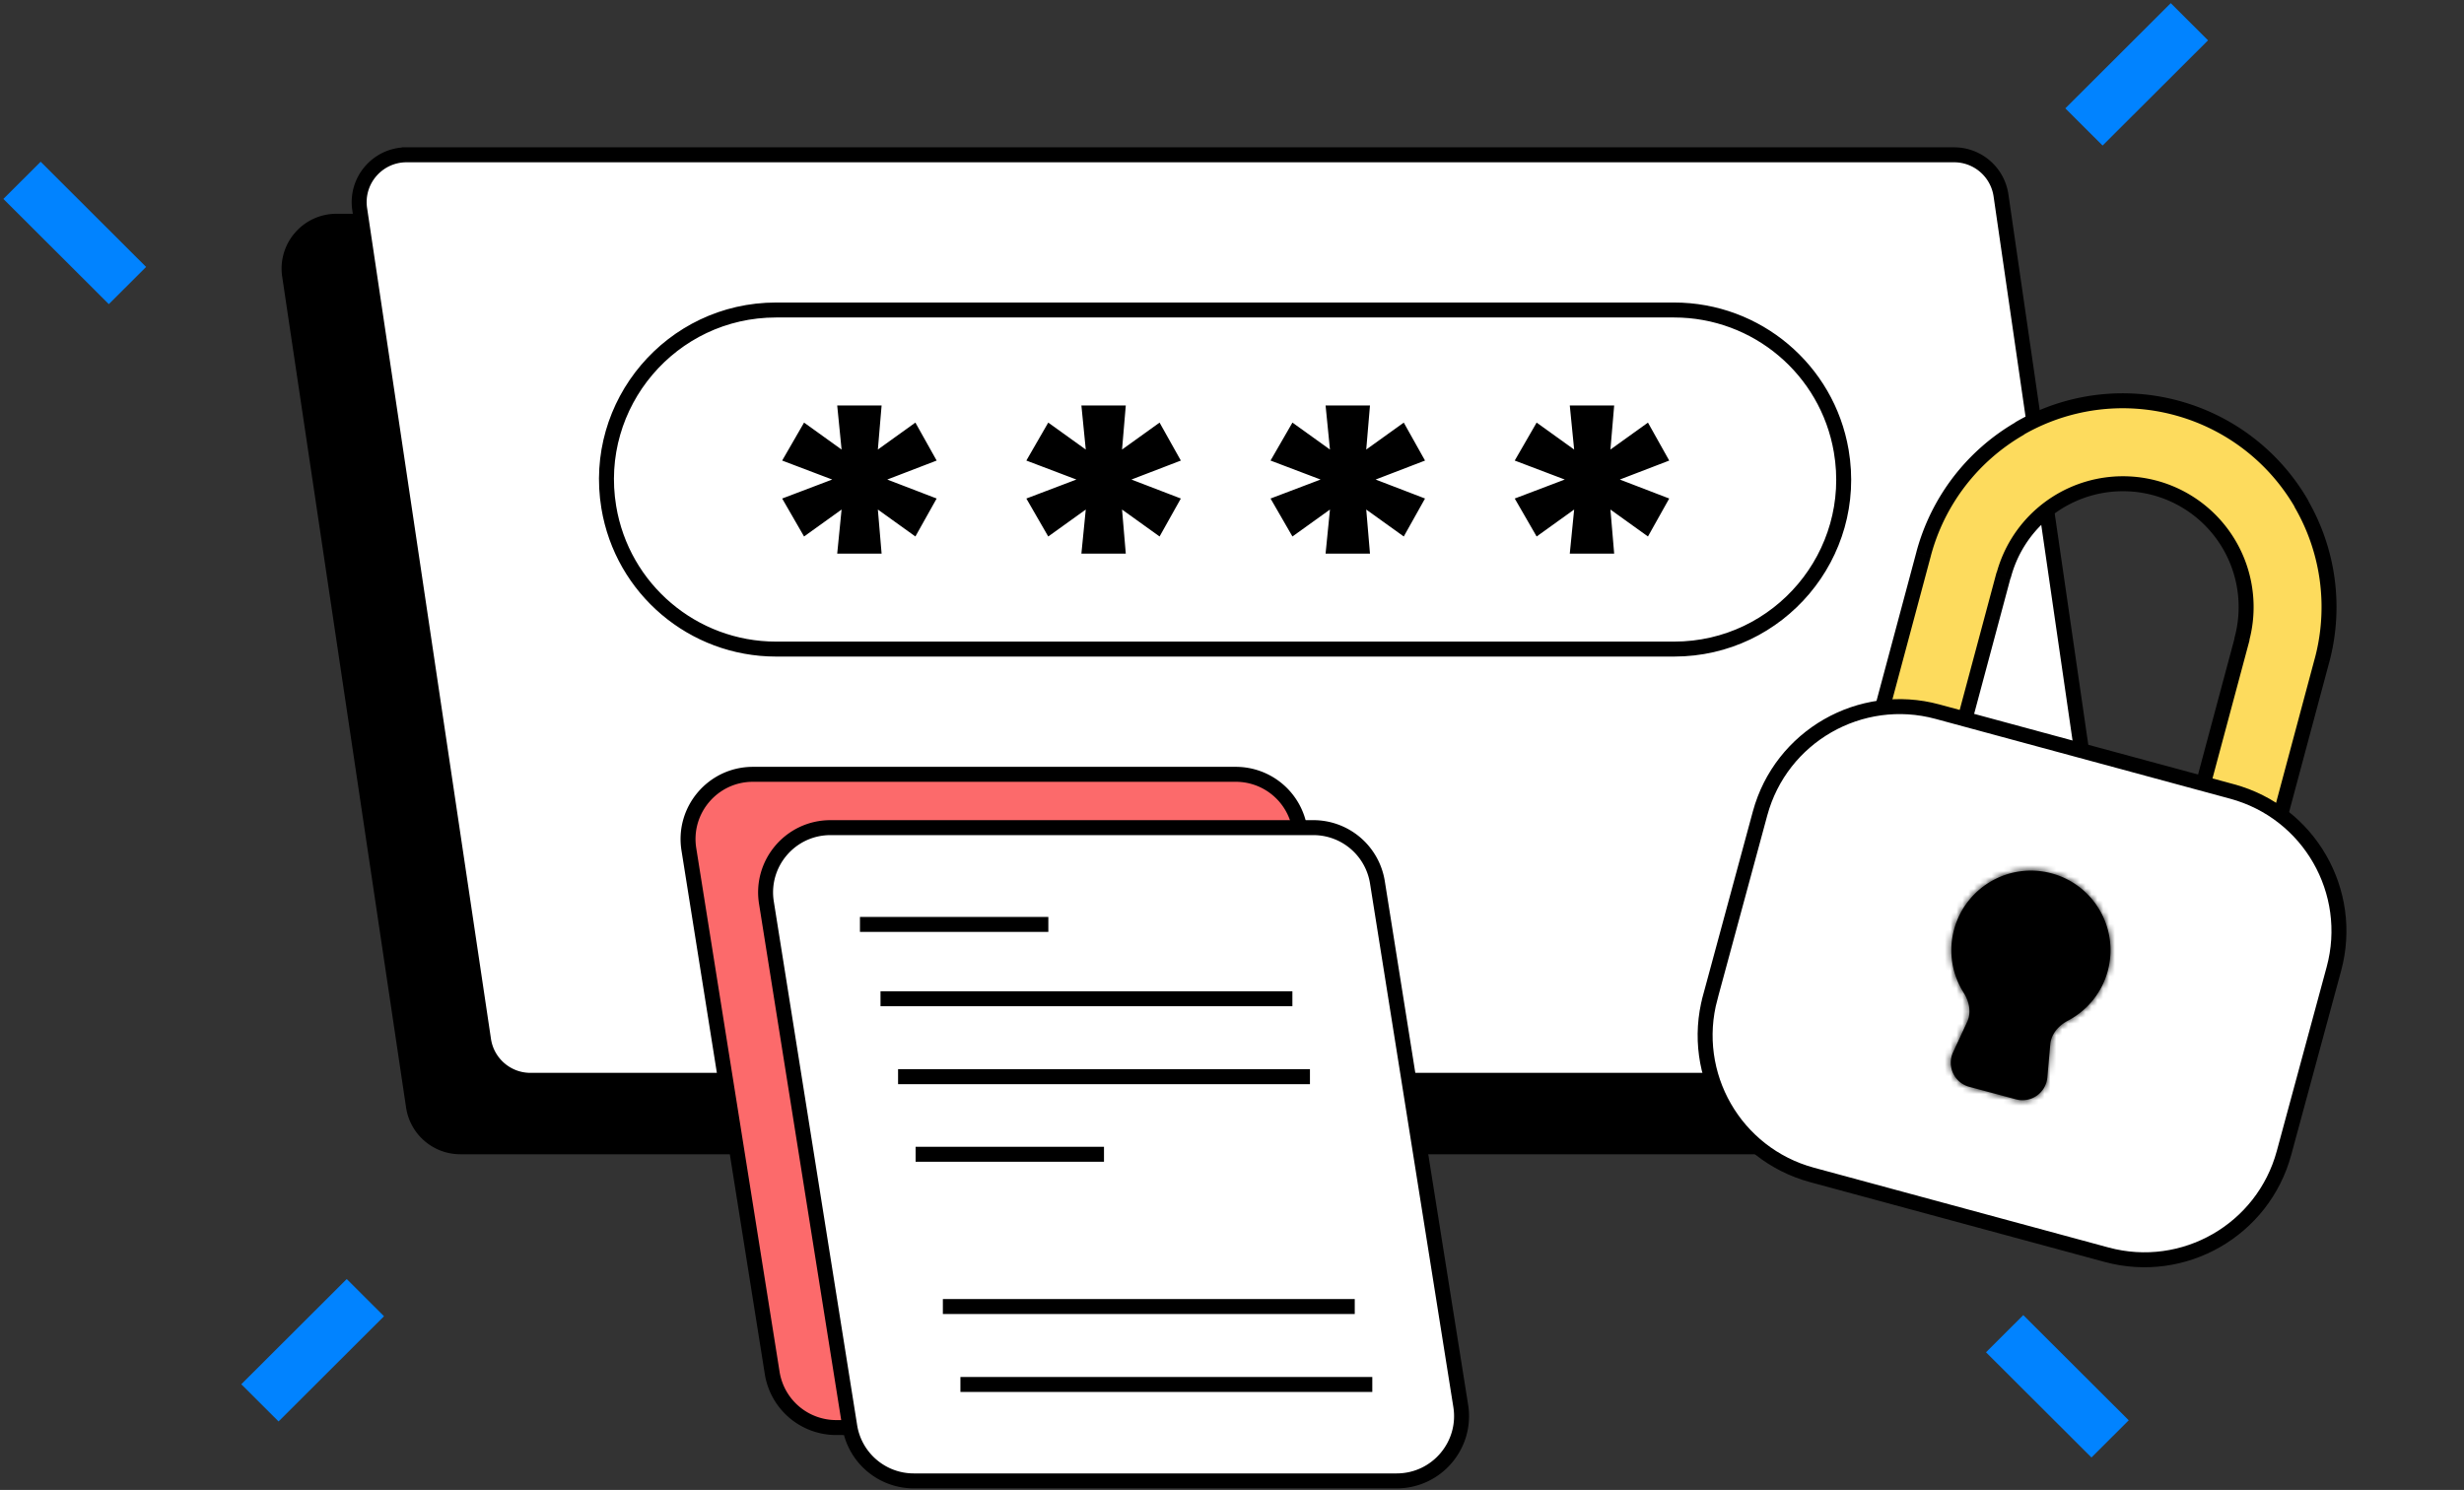 <svg width="420" height="254" fill="none" xmlns="http://www.w3.org/2000/svg"><rect width="100%" height="100%" fill="#333333" stroke="none"/><path d="M57.352 37.72h263.784a8.076 8.076 0 0 1 7.993 6.916l20.551 141.632c.707 4.871-3.07 9.236-7.992 9.236H78.466c-4 0-7.398-2.928-7.988-6.885L49.364 46.987c-.727-4.88 3.054-9.267 7.988-9.267Z" fill="#000" stroke="#000" stroke-width="2.55"/><path d="M69.301 26.39h263.784a8.078 8.078 0 0 1 7.993 6.917l20.551 141.632c.707 4.871-3.07 9.236-7.992 9.236H90.415c-4 0-7.398-2.929-7.988-6.885L61.313 35.658c-.728-4.881 3.053-9.267 7.988-9.267Z" fill="#fff" stroke="#000" stroke-width="2.55"/><path d="M117.421 144.794c-1.068-6.712 4.118-12.788 10.914-12.788h82.317a11.05 11.05 0 0 1 10.914 9.315l14.203 89.263c1.068 6.712-4.118 12.788-10.914 12.788h-82.317a11.05 11.05 0 0 1-10.914-9.315l-14.203-89.263Z" fill="#FC6A6B" stroke="#000" stroke-width="2.55"/><path d="M130.639 153.884c-1.068-6.712 4.118-12.788 10.914-12.788h82.317a11.052 11.052 0 0 1 10.915 9.315l14.203 89.263c1.068 6.712-4.118 12.789-10.915 12.789h-82.317c-5.433 0-10.06-3.95-10.914-9.315l-14.203-89.264Z" fill="#fff" stroke="#000" stroke-width="2.55"/><path d="M150.087 170.267h70.207M160.716 222.738h70.207M153.081 183.554h70.206M163.708 236.025h70.207M156.07 196.78h32.11M146.583 157.595h32.111" stroke="#000" stroke-width="2.55"/><path fill-rule="evenodd" clip-rule="evenodd" d="M395.786 112.623a35.16 35.16 0 0 0-3.497-26.702.015.015 0 0 1 .006-.02c.006-.004.009-.012.005-.02a35.166 35.166 0 0 0-20.35-16.067 35.168 35.168 0 0 0-27.667 3.2c-.007.004-.01.013-.005.02a.016.016 0 0 1-.006.021 35.168 35.168 0 0 0-16.38 21.377c.002 0 .002.001.002.002l-10.32 38.516a7.047 7.047 0 0 0 4.983 8.631 7.047 7.047 0 0 0 8.632-4.983l10.32-38.514a.016.016 0 0 1 .019-.011.015.015 0 0 0 .019-.011 21.04 21.04 0 0 1 17.556-15.411 21.036 21.036 0 0 1 8.789.699 21.029 21.029 0 0 1 13.86 13.398 21.037 21.037 0 0 1 .393 12.191.016.016 0 0 0 .012.019c.008.002.013.011.011.02l-10.32 38.512a7.048 7.048 0 0 0 4.984 8.632 7.047 7.047 0 0 0 8.631-4.983l10.32-38.515c.001-.001.002-.002.003-.001Z" fill="#FDDB5D"/><path d="m395.137 92.217 1.208-.41-1.208.41ZM377.393 71.95l.563-1.144-.563 1.144Zm-5.443-2.136-.367 1.221h.002l.365-1.221Zm-7.792-1.411-.085 1.272.085-1.272Zm-25.501 8.681-.842-.958.842.958Zm9.326 10.617.842.958-.842-.959Zm11.12-5.05-.167-1.264.167 1.264Zm8.789.699.368-1.221-.003-.001-.365 1.222Zm6.755 3.464.777-1.01-.777 1.01Zm7.105 9.934 1.208-.41-1.208.41Zm.393 12.191-1.231-.331 1.231.331Zm-40.598-10.877-1.231-.33 1.231.33Zm-13.656-3.633 1.232.33-1.232-.33Zm16.381-21.374.638 1.104-.638-1.104Zm-2.763 25.03-1.232-.33 1.232.33ZM392.3 85.881l1.103-.64-1.103.64Zm-48.017-12.868-.636-1.105.636 1.105Zm51.5 39.61 1.232.33-1.232-.33Zm-3.494-26.703-1.104.637 1.104-.637Zm-6.826 65.218-1.231-.33 1.231.33Zm10.325-38.518 1.232.331-1.232-.331Zm-1.859-19.995a33.89 33.89 0 0 1 .628 19.664l2.463.662a36.438 36.438 0 0 0-.675-21.144l-2.416.818Zm-2.744-6.068a33.86 33.86 0 0 1 2.744 6.068l2.416-.818a36.432 36.432 0 0 0-2.951-6.525l-2.209 1.275Zm2.218-1.315a36.44 36.44 0 0 0-15.447-14.437l-1.126 2.288a33.885 33.885 0 0 1 14.366 13.427l2.207-1.278Zm-15.447-14.437a36.418 36.418 0 0 0-5.64-2.214l-.731 2.443a33.88 33.88 0 0 1 5.245 2.06l1.126-2.289Zm-13.883-1.131c2.56.17 5.078.629 7.51 1.36l.735-2.442a36.434 36.434 0 0 0-8.076-1.463l-.169 2.545Zm-19.154 4.444a33.892 33.892 0 0 1 19.154-4.444l.169-2.545a36.443 36.443 0 0 0-20.595 4.779l1.272 2.21Zm-1.285-2.168a36.454 36.454 0 0 0-5.819 4.175l1.684 1.916a33.865 33.865 0 0 1 5.411-3.883l-1.276-2.208Zm-5.819 4.175A36.445 36.445 0 0 0 326.659 94.1l2.464.659a33.891 33.891 0 0 1 10.376-16.717l-1.684-1.916Zm-11.153 17.978-10.32 38.516 2.464.66 10.32-38.515-2.464-.66Zm5.759 42.824 10.319-38.514-2.463-.66-10.32 38.514 2.464.66Zm10.358-38.536a19.765 19.765 0 0 1 6.046-9.733l-1.683-1.917a22.31 22.31 0 0 0-6.826 10.99l2.463.66Zm6.046-9.733a19.759 19.759 0 0 1 10.446-4.744l-.335-2.529a22.308 22.308 0 0 0-11.794 5.357l1.683 1.916Zm10.446-4.744a19.76 19.76 0 0 1 8.256.656l.73-2.443a22.306 22.306 0 0 0-9.321-.742l.335 2.529Zm16.153 1.888a22.3 22.3 0 0 0-7.164-3.674l-.736 2.442a19.753 19.753 0 0 1 6.346 3.254l1.554-2.022Zm7.536 10.536a22.309 22.309 0 0 0-7.536-10.536l-1.554 2.022a19.756 19.756 0 0 1 6.674 9.331l2.416-.817Zm.417 12.93a22.311 22.311 0 0 0-.417-12.93l-2.416.817a19.76 19.76 0 0 1 .37 11.452l2.463.661Zm-10.297 38.552 10.32-38.513-2.464-.66-10.319 38.512 2.463.661Zm21.472-35.527-10.32 38.515 2.463.66 10.32-38.515-2.463-.66Zm-23.935 34.866a8.323 8.323 0 0 0 5.885 10.194l.66-2.464a5.772 5.772 0 0 1-4.082-7.069l-2.463-.661Zm11.209-36.97a1.26 1.26 0 0 1-.89-1.542l2.464.66a1.291 1.291 0 0 0-.912-1.581l-.662 2.463Zm-.912-1.582a1.292 1.292 0 0 0 .912 1.582l.662-2.463c.673.181 1.069.872.889 1.542l-2.463-.661Zm-39.715-9.303a1.291 1.291 0 0 0 1.58-.913l-2.463-.66c.179-.67.868-1.07 1.541-.891l-.658 2.464Zm-13.635-3.641a1.273 1.273 0 0 1-.902-1.56l2.464.66a1.278 1.278 0 0 0-.905-1.564l-.657 2.464Zm-.905-1.564c-.182.68.221 1.382.905 1.564l.657-2.464c.682.182 1.083.881.902 1.558l-2.464-.658Zm16.514-20.429a1.26 1.26 0 0 1 .461-1.72l1.276 2.208a1.291 1.291 0 0 0 .473-1.761l-2.21 1.273Zm-.433 24.743a1.259 1.259 0 0 1-1.541.891l.658-2.464a1.29 1.29 0 0 0-1.58.913l2.463.66Zm50.193-11.409a1.29 1.29 0 0 0 .47-1.762l-2.207 1.278a1.261 1.261 0 0 1 .46-1.724l1.277 2.208ZM343.647 71.91a1.29 1.29 0 0 0-.474 1.762l2.21-1.273a1.26 1.26 0 0 1-.464 1.721l-1.272-2.21Zm-21.42 70.904a8.323 8.323 0 0 0 10.194-5.885l-2.464-.66a5.773 5.773 0 0 1-7.07 4.082l-.66 2.463Zm74.788-29.859a1.272 1.272 0 0 1-1.56.9l.662-2.463a1.277 1.277 0 0 0-1.565.903l2.463.66Zm-3.621-27.67a1.26 1.26 0 0 1-.461 1.721l-1.277-2.207a1.289 1.289 0 0 0-.471 1.76l2.209-1.275Zm-77.052 47.336a8.322 8.322 0 0 0 5.885 10.193l.66-2.463a5.772 5.772 0 0 1-4.081-7.07l-2.464-.66Zm60.16 24.734a8.322 8.322 0 0 0 10.193-5.885l-2.463-.66a5.773 5.773 0 0 1-7.07 4.081l-.66 2.464Zm18.055-45.064a1.273 1.273 0 0 1 1.56-.899l-.662 2.463a1.277 1.277 0 0 0 1.565-.902l-2.463-.662Z" fill="#000"/><path d="M291.51 170.057c-3.56 13.142 4.207 26.682 17.349 30.243l50.219 13.605c13.142 3.561 26.682-4.207 30.242-17.349l8.502-31.379c3.561-13.142-4.207-26.683-17.349-30.243l-50.218-13.606c-13.142-3.56-26.682 4.207-30.243 17.349l-8.502 31.38Z" fill="#fff" stroke="#000" stroke-width="2.55"/><mask id="a" fill="#fff"><path fill-rule="evenodd" clip-rule="evenodd" d="M335.308 174.224c.747-1.611.357-3.486-.592-4.988a13.528 13.528 0 0 1-1.635-10.756c1.939-7.235 9.376-11.529 16.611-9.59 7.235 1.938 11.529 9.375 9.591 16.611a13.527 13.527 0 0 1-6.794 8.497c-1.573.826-2.849 2.255-3.007 4.023l-.508 5.667a4.25 4.25 0 0 1-5.334 3.727l-7.969-2.136a4.251 4.251 0 0 1-2.756-5.894l2.393-5.161Z"/></mask><path fill-rule="evenodd" clip-rule="evenodd" d="M335.308 174.224c.747-1.611.357-3.486-.592-4.988a13.528 13.528 0 0 1-1.635-10.756c1.939-7.235 9.376-11.529 16.611-9.59 7.235 1.938 11.529 9.375 9.591 16.611a13.527 13.527 0 0 1-6.794 8.497c-1.573.826-2.849 2.255-3.007 4.023l-.508 5.667a4.25 4.25 0 0 1-5.334 3.727l-7.969-2.136a4.251 4.251 0 0 1-2.756-5.894l2.393-5.161Z" fill="#000"/><path d="m348.974 183.688 2.54.228-2.54-.228Zm-14.258-14.452 2.156-1.362-2.156 1.362Zm.592 4.988 2.314 1.073-2.314-1.073Zm.236-15.084a10.977 10.977 0 0 0 1.328 8.734l-4.312 2.724a16.077 16.077 0 0 1-1.943-12.778l4.927 1.32Zm13.488-7.787c-5.875-1.574-11.914 1.912-13.488 7.787l-4.927-1.32c2.304-8.596 11.139-13.697 19.735-11.394l-1.32 4.927Zm7.787 13.488c1.574-5.875-1.912-11.914-7.787-13.488l1.32-4.927c8.596 2.303 13.697 11.139 11.394 19.735l-4.927-1.32Zm-5.517 6.9a10.976 10.976 0 0 0 5.517-6.9l4.927 1.32a16.081 16.081 0 0 1-8.071 10.095l-2.373-4.515Zm-4.868 11.72.508-5.667 5.08.455-.508 5.667-5.08-.455Zm-10.103-.645 7.969 2.135-1.32 4.927-7.969-2.135 1.32-4.927Zm1.291-7.519-2.393 5.161-4.628-2.146 2.394-5.161 4.627 2.146Zm13.892 8.619c-.377 4.206-4.455 7.055-8.534 5.962l1.32-4.927a1.7 1.7 0 0 0 2.134-1.49l5.08.455Zm2.161-7.66c-1.091.573-1.597 1.365-1.653 1.993l-5.08-.455c.261-2.91 2.307-4.974 4.36-6.053l2.373 4.515Zm-18.664 11.487c-4.079-1.093-6.186-5.6-4.41-9.431l4.628 2.146a1.7 1.7 0 0 0 1.102 2.358l-1.32 4.927Zm1.861-19.869c1.239 1.962 1.979 4.773.75 7.423l-4.627-2.146c.265-.572.223-1.511-.435-2.553l4.312-2.724Z" fill="#000" mask="url(#a)"/><path d="m59.103 218.053 6.354 6.34-17.974 17.935-6.354-6.34 17.974-17.935ZM362.852 242.133l-17.974-17.935-6.354 6.34 17.974 17.935 6.354-6.34ZM6.93 27.573l17.973 17.935-6.354 6.34L.576 33.913l6.353-6.34ZM370.016.537l6.354 6.34-17.974 17.935-6.354-6.34L370.016.537Z" fill="#0183FF"/><path d="M285.356 110.656H132.285c-14.144 0-26.211-10.236-28.517-24.19-2.91-17.607 10.672-33.618 28.517-33.618h153.071c14.082 0 26.114 10.147 28.49 24.026 3.023 17.656-10.577 33.782-28.49 33.782Z" fill="#fff" stroke="#000" stroke-width="2.55"/><path d="m142.708 85.832-5.252 3.771-2.28-3.954 7.129-2.705 3.142-1.192-3.142-1.192-7.129-2.705 2.28-3.954 5.252 3.772 2.291 1.645-.279-2.807-.607-6.116h4.773l-.522 6.134-.235 2.759 2.25-1.615 5.237-3.762 2.208 3.943-7.047 2.708-3.098 1.19 3.098 1.19 7.047 2.708-2.208 3.943-5.237-3.761-2.25-1.615.235 2.759.522 6.133h-4.773l.607-6.115.279-2.808-2.291 1.646ZM184.331 85.832l-5.252 3.771-2.28-3.954 7.129-2.705 3.142-1.192-3.142-1.192-7.129-2.705 2.28-3.954 5.252 3.772 2.291 1.645-.279-2.807-.607-6.116h4.773l-.522 6.134-.235 2.759 2.25-1.615 5.237-3.761 2.208 3.942-7.047 2.708-3.098 1.19 3.098 1.19 7.047 2.708-2.208 3.943-5.237-3.761-2.25-1.615.235 2.759.522 6.133h-4.773l.607-6.115.279-2.808-2.291 1.646ZM225.954 85.832l-5.252 3.771-2.28-3.954 7.129-2.705 3.142-1.192-3.142-1.192-7.129-2.705 2.28-3.954 5.252 3.772 2.291 1.645-.279-2.807-.607-6.116h4.773l-.522 6.134-.234 2.759 2.249-1.615 5.237-3.761 2.208 3.942-7.047 2.708-3.098 1.19 3.098 1.19 7.047 2.708-2.208 3.943-5.237-3.761-2.249-1.615.234 2.759.522 6.133h-4.773l.607-6.115.279-2.808-2.291 1.646ZM267.578 85.832l-5.252 3.771-2.28-3.954 7.129-2.705 3.142-1.192-3.142-1.192-7.129-2.705 2.28-3.954 5.252 3.772 2.291 1.645-.279-2.807-.607-6.116h4.773l-.522 6.134-.234 2.759 2.249-1.615 5.237-3.761 2.208 3.942-7.047 2.708-3.098 1.19 3.098 1.19 7.047 2.708-2.208 3.943-5.237-3.761L273 84.217l.234 2.759.522 6.133h-4.773l.607-6.115.279-2.808-2.291 1.646Z" fill="#000" stroke="#000" stroke-width="2.55"/></svg>